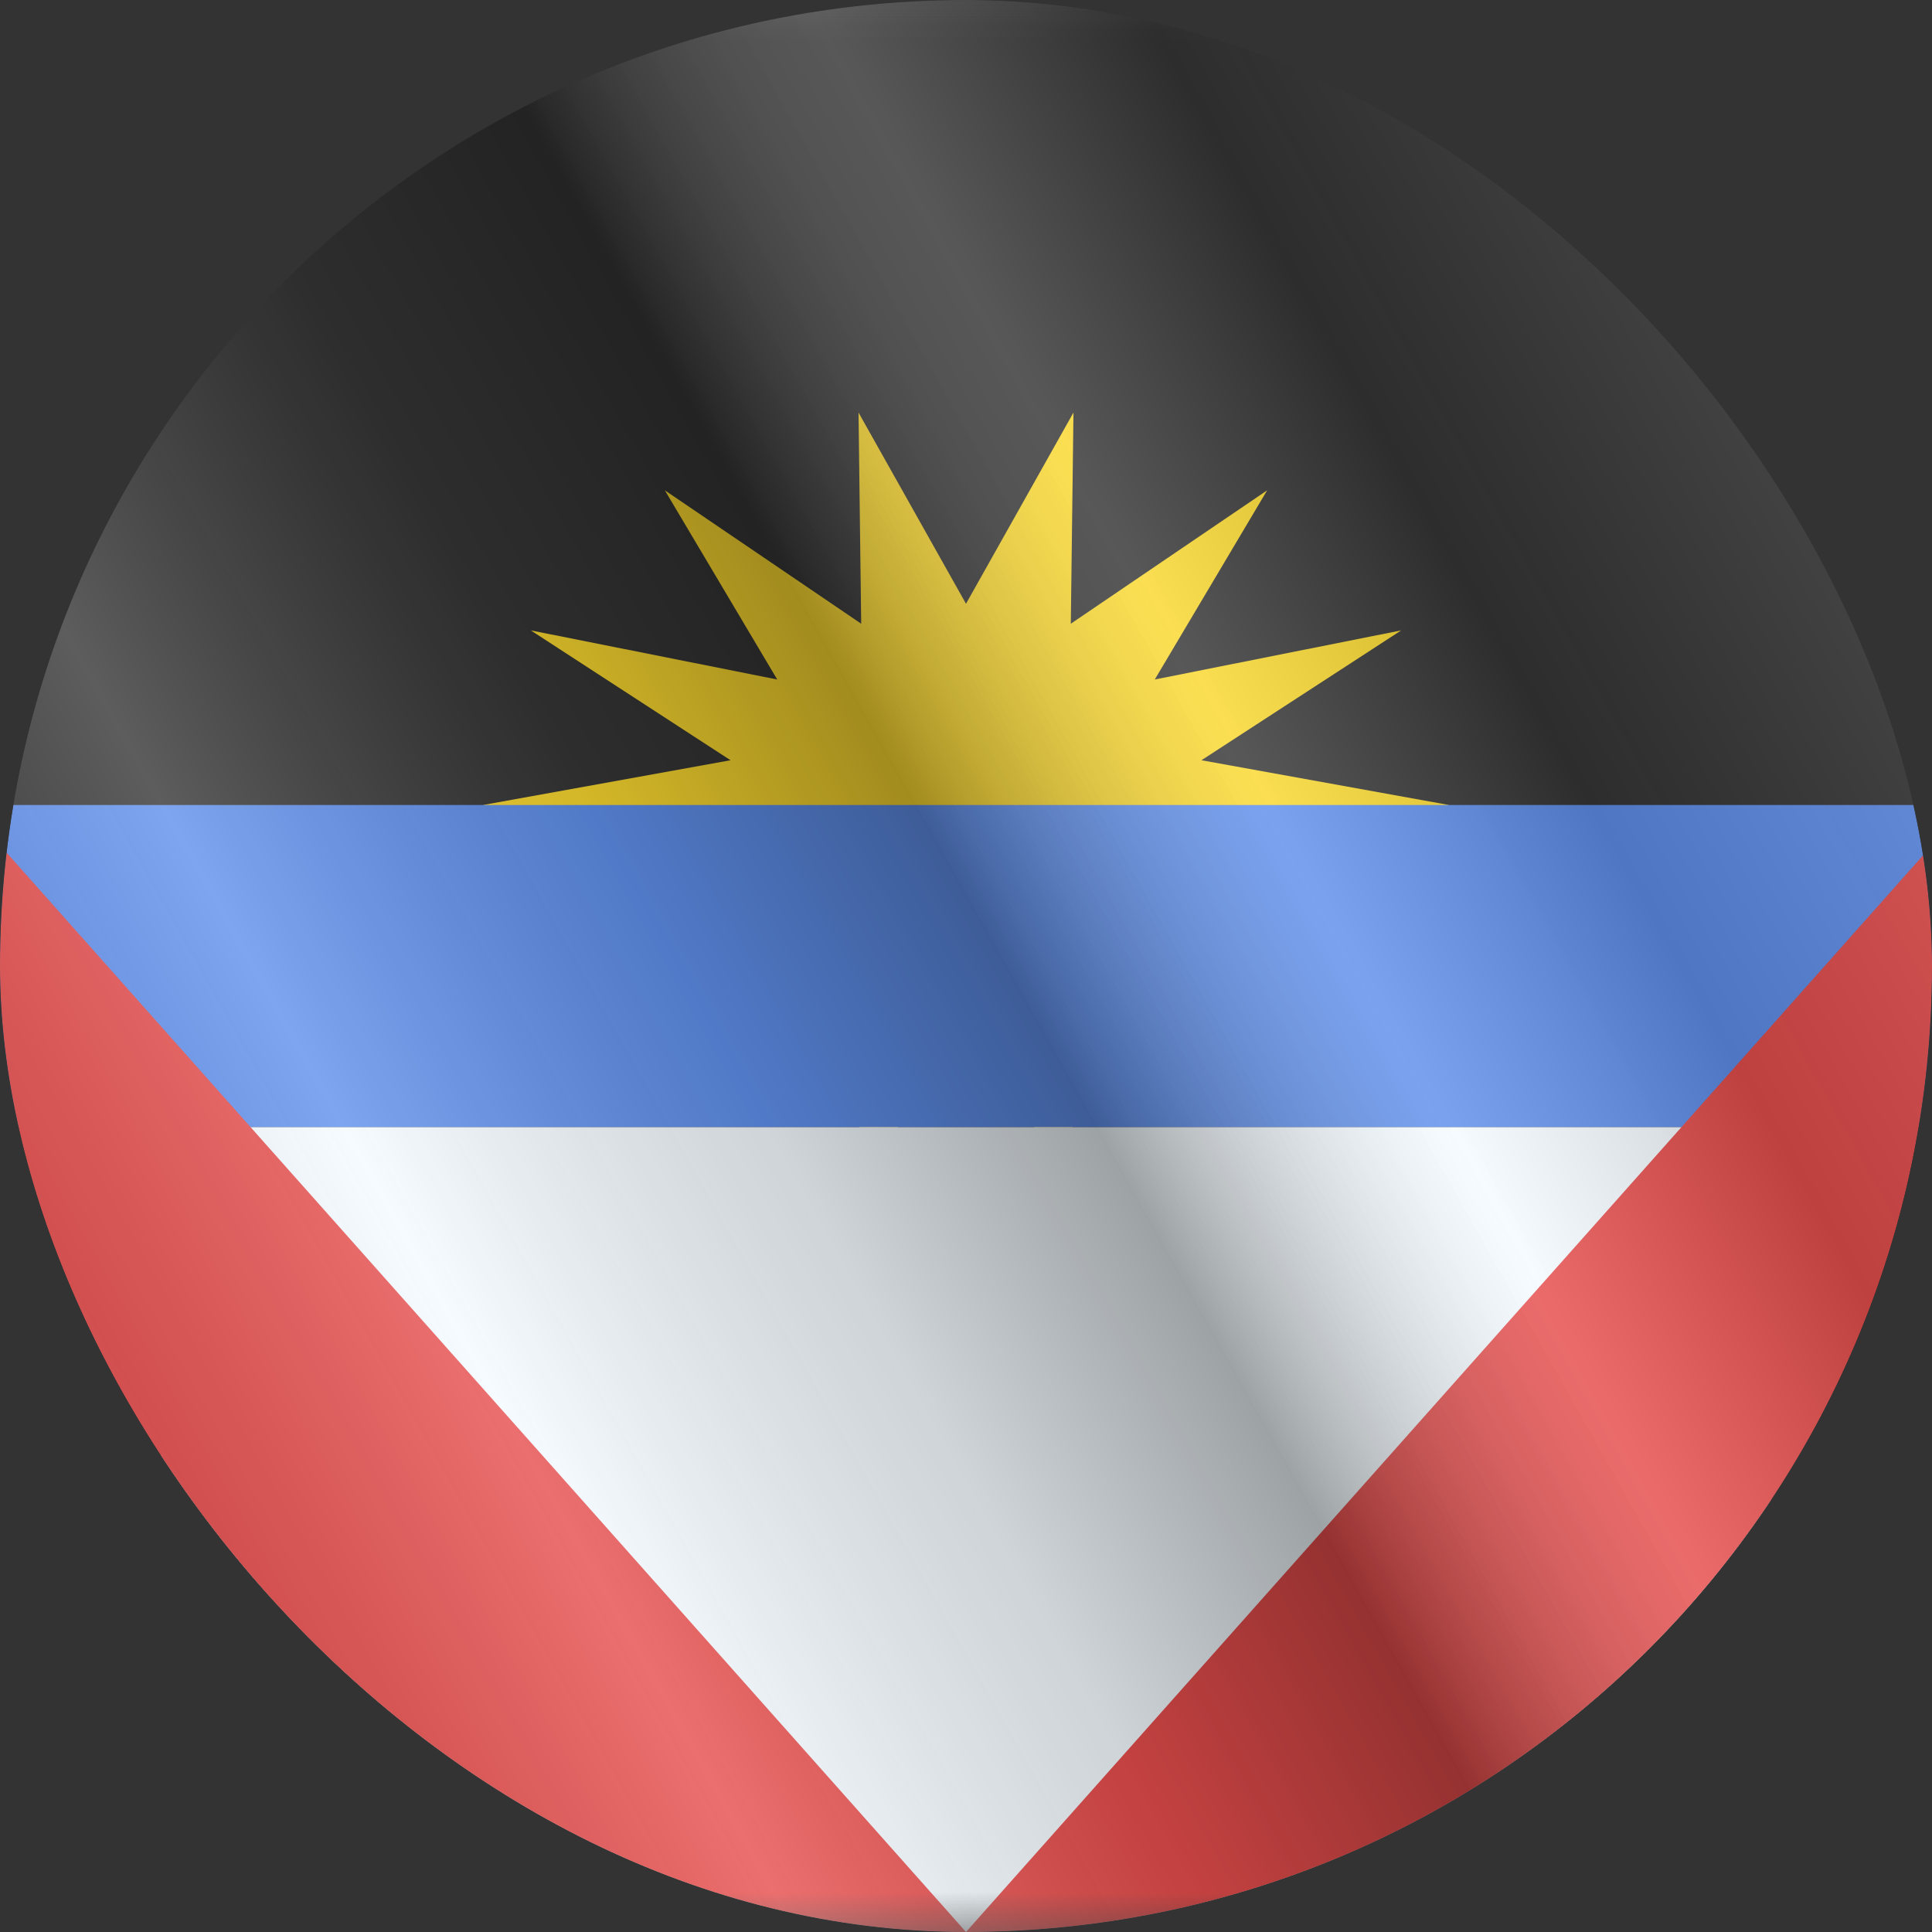 <svg width="24" height="24" viewBox="0 0 24 24" fill="none" xmlns="http://www.w3.org/2000/svg">
<rect x="0" y="0" width="24" height="24" fill="#333333" stroke="none"/>
<g clip-path="url(#clip0_23_19014)">
<g clip-path="url(#clip1_23_19014)">
<mask id="mask0_23_19014" style="mask-type:luminance" maskUnits="userSpaceOnUse" x="-4" y="0" width="32" height="24">
<rect x="-4" width="32" height="24" fill="white"/>
</mask>
<g mask="url(#mask0_23_19014)">
<path fill-rule="evenodd" clip-rule="evenodd" d="M-4 0H28V24H-4V0Z" fill="#1B1B1B"/>
<path fill-rule="evenodd" clip-rule="evenodd" d="M12 12.5L10.665 14.875L10.698 12.252L8.259 13.909L9.655 11.559L6.594 12.169L9.075 10.556L6 10L9.075 9.444L6.594 7.831L9.655 8.441L8.259 6.091L10.698 7.748L10.665 5.125L12 7.5L13.335 5.125L13.302 7.748L15.741 6.091L14.345 8.441L17.406 7.831L14.925 9.444L18 10L14.925 10.556L17.406 12.169L14.345 11.559L15.741 13.909L13.302 12.252L13.335 14.875L12 12.5Z" fill="#F9D313"/>
<rect x="2" y="14" width="20" height="10" fill="#F1F9FF"/>
<rect x="-2" y="10" width="28" height="4" fill="#4A80E8"/>
<path fill-rule="evenodd" clip-rule="evenodd" d="M-4 6L12 24L28 6V24H-4V6Z" fill="#E33534"/>
</g>
</g>
<g style="mix-blend-mode:hard-light" opacity="0.12">
<rect width="24" height="24" rx="12" fill="white"/>
</g>
<rect width="24" height="24" fill="url(#paint0_linear_23_19014)" fill-opacity="0.64" style="mix-blend-mode:overlay"/>
</g>
<defs>
<linearGradient id="paint0_linear_23_19014" x1="24" y1="1.19273e-06" x2="-4.487" y2="16.024" gradientUnits="userSpaceOnUse">
<stop stop-color="white" stop-opacity="0.3"/>
<stop offset="0.263" stop-opacity="0.27"/>
<stop offset="0.37" stop-color="white" stop-opacity="0.26"/>
<stop offset="0.487" stop-opacity="0.55"/>
<stop offset="0.594" stop-opacity="0.24"/>
<stop offset="0.736" stop-color="white" stop-opacity="0.3"/>
<stop offset="0.901" stop-color="#272727" stop-opacity="0.22"/>
<stop offset="1" stop-opacity="0.2"/>
</linearGradient>
<clipPath id="clip0_23_19014">
<rect width="24" height="24" rx="12" fill="white"/>
</clipPath>
<clipPath id="clip1_23_19014">
<rect width="24" height="24" fill="white"/>
</clipPath>
</defs>
</svg>
